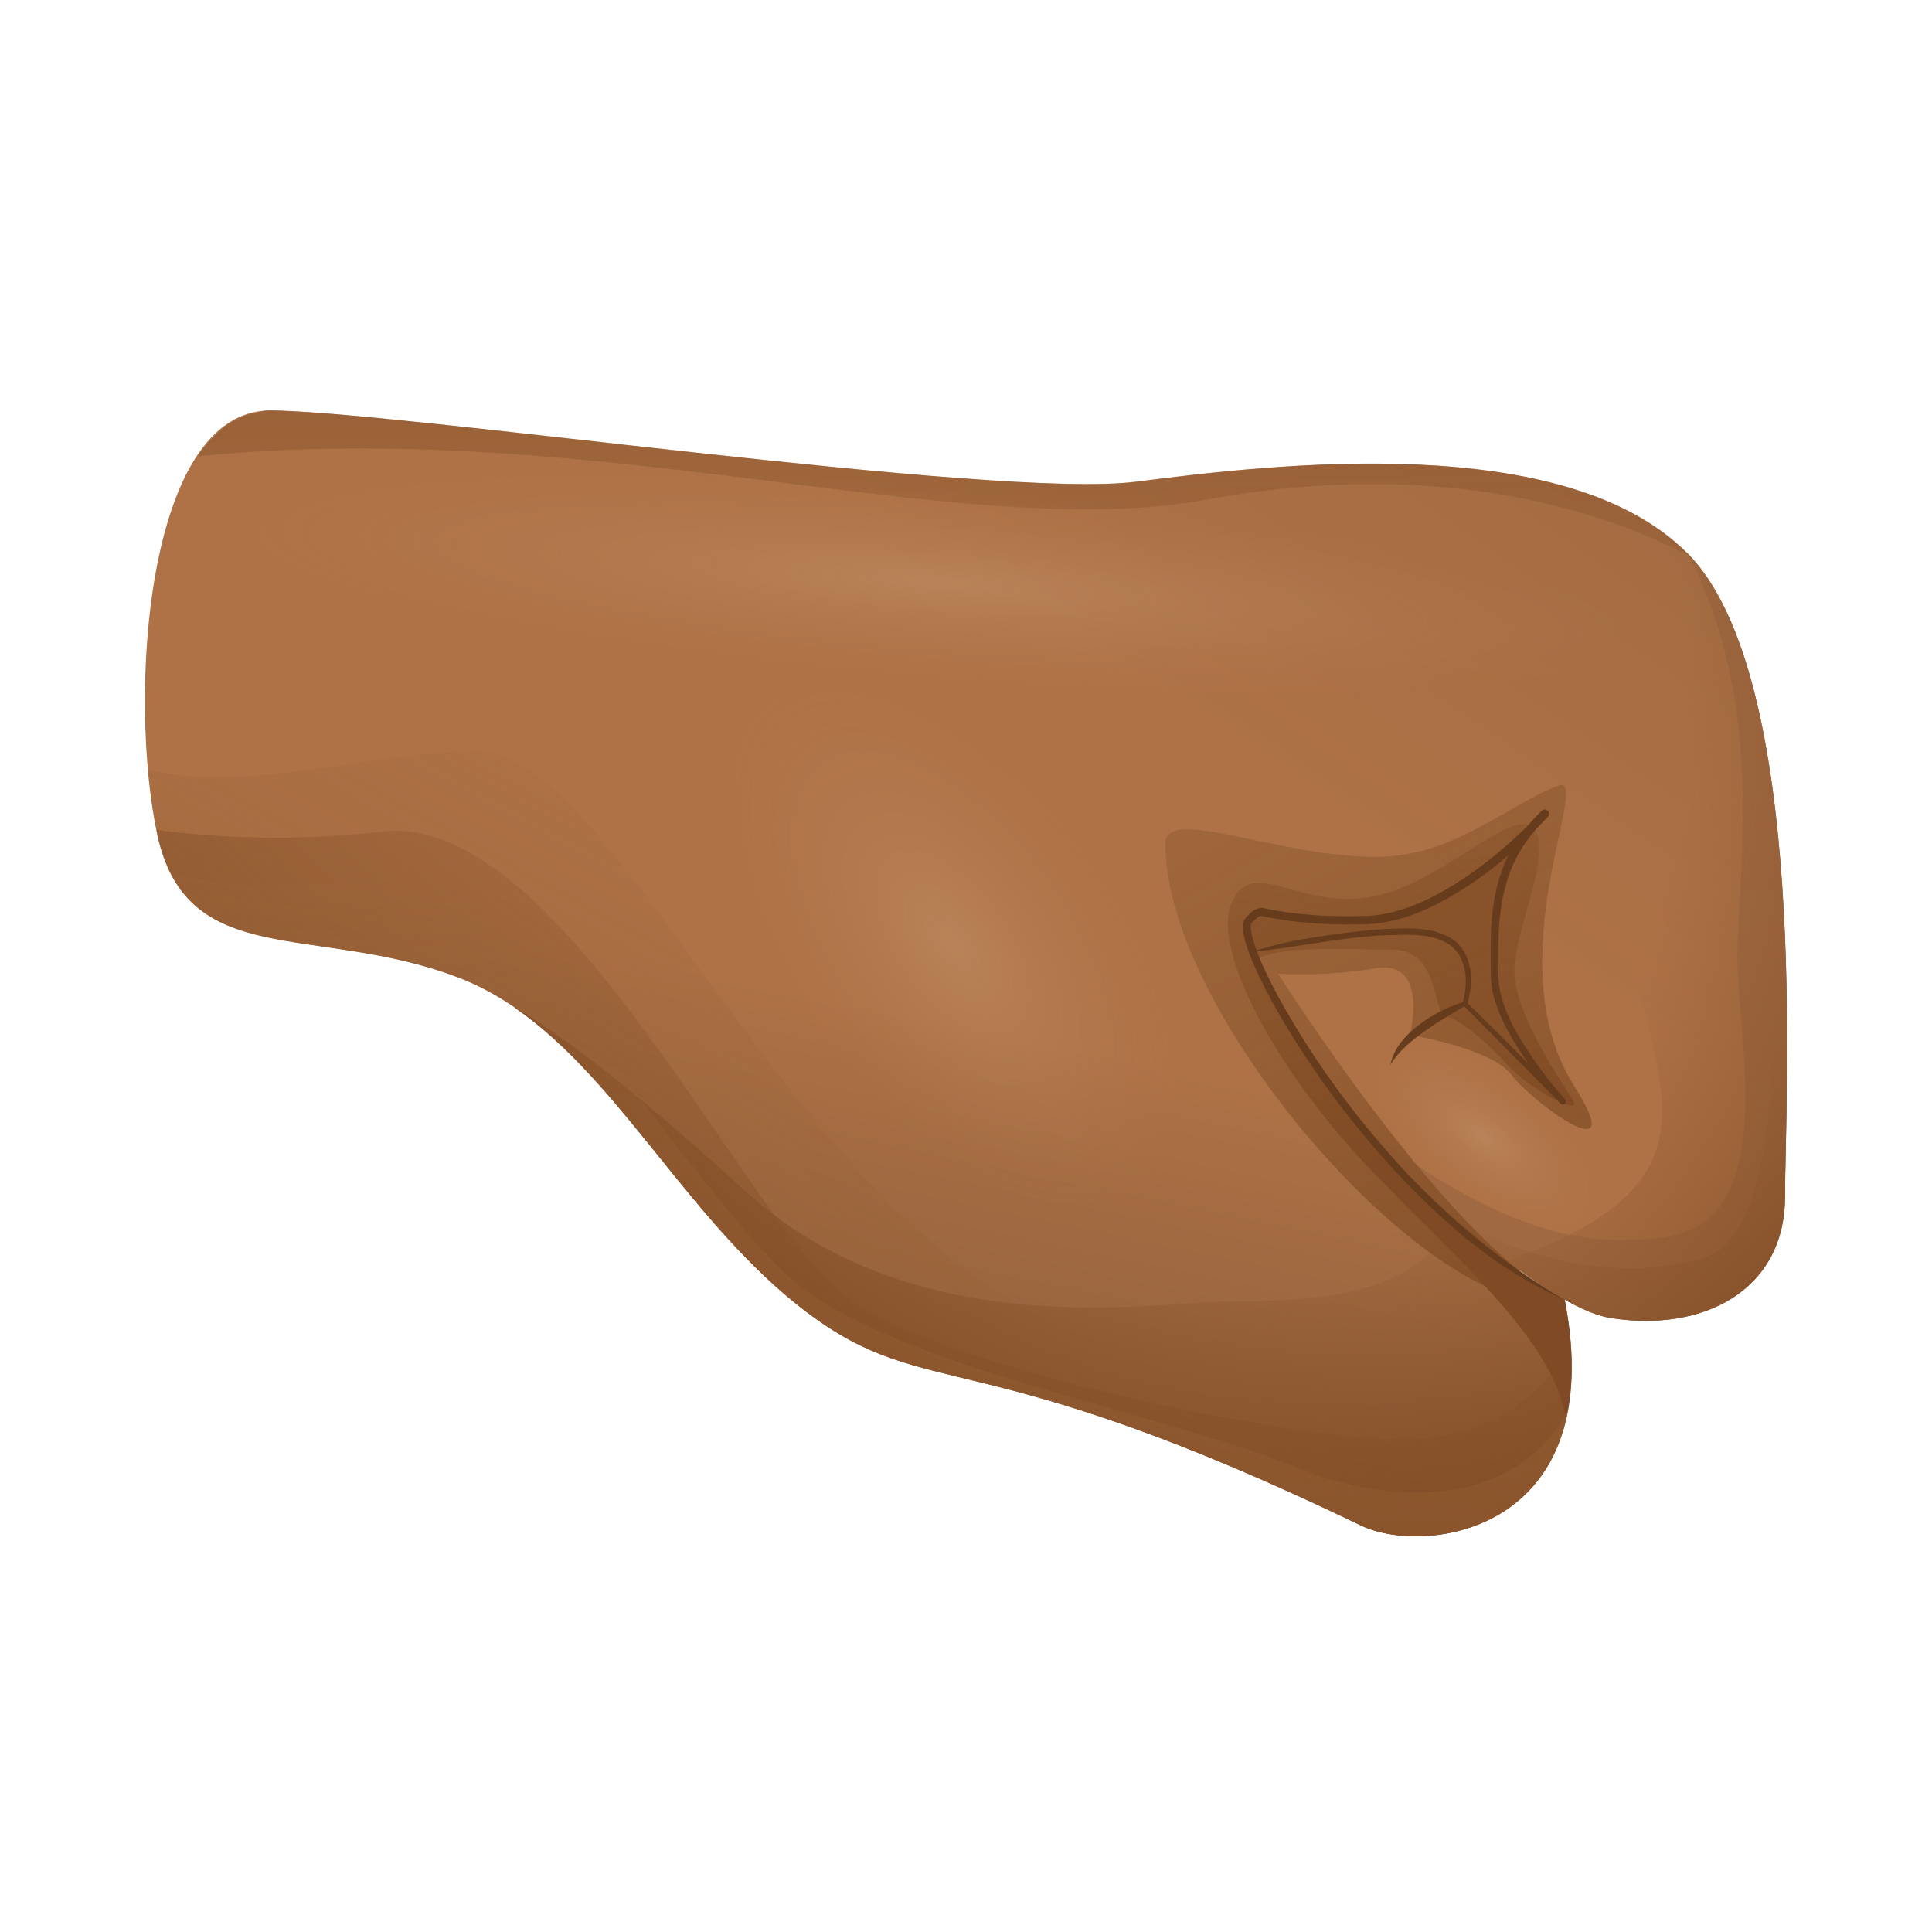 <?xml version="1.0" encoding="utf-8"?><!-- Uploaded to: SVG Repo, www.svgrepo.com, Generator: SVG Repo Mixer Tools -->
<svg width="800px" height="800px" viewBox="0 0 80 80" fill="none" xmlns="http://www.w3.org/2000/svg">
<path d="M49.111 36.419C45.211 40.868 45.664 47.645 50.127 51.557C54.585 55.469 61.366 55.031 65.267 50.583C69.168 46.134 68.714 39.357 64.251 35.445C59.793 31.533 53.012 31.971 49.111 36.419Z" fill="url(#paint0_linear)"/>
<path d="M49.111 36.419C45.211 40.868 45.664 47.645 50.127 51.557C54.585 55.469 61.366 55.031 65.267 50.583C69.168 46.134 68.714 39.357 64.251 35.445C59.793 31.533 53.012 31.971 49.111 36.419Z" fill="url(#paint1_linear)"/>
<path d="M49.111 36.419C45.211 40.868 45.664 47.645 50.127 51.557C54.585 55.469 61.366 55.031 65.267 50.583C69.168 46.134 68.714 39.357 64.251 35.445C59.793 31.533 53.012 31.971 49.111 36.419Z" fill="url(#paint2_linear)"/>
<path d="M18.915 40.451C13.025 38.242 6.025 17 11.181 17C16.337 17 41.258 20.683 47.028 19.948C52.799 19.214 64.767 17.802 69.86 22.897C74.954 27.991 73.912 45.613 73.912 49.541C73.912 53.468 70.475 55.187 66.668 54.572C62.861 53.958 51.877 43.217 51.877 39.409C51.877 39.409 57.705 38.123 59.548 38.732C61.392 39.341 60.653 41.555 60.653 41.555C60.653 41.555 64.152 45.056 64.704 45.608C64.704 45.608 61.882 42.54 61.882 40.451C61.882 38.362 61.637 35.419 63.97 33.7C63.97 33.7 60.106 38.123 56.361 38.123C51.695 38.123 52.497 37.325 51.695 38.123L18.915 40.451Z" fill="url(#paint3_linear)"/>
<path d="M11.181 17C6.025 17 5.291 28.908 6.515 34.56C7.744 40.206 13.02 38.242 18.915 40.451C24.811 42.66 27.779 50.072 33.399 54.328C38.43 58.136 40.372 55.458 56.356 63.167C59.022 64.454 66.668 63.444 64.788 53.812C56.845 49.905 50.892 38.919 51.689 38.123C51.689 38.123 43.528 38.123 39.997 38.123C36.466 38.123 20.878 17 11.181 17Z" fill="url(#paint4_linear)"/>
<path d="M64.913 58.396V58.437C63.913 63.735 58.507 64.204 56.351 63.162C40.367 55.447 38.43 58.13 33.393 54.322C27.769 50.072 24.8 42.659 18.91 40.446C13.02 38.237 7.739 40.201 6.509 34.554C6.338 33.768 6.213 32.856 6.124 31.882C10.441 32.861 15.223 31.116 19.769 31.116C25.415 31.116 32.169 49.16 43.341 54.687C54.517 60.219 64.913 58.396 64.913 58.396Z" fill="url(#paint5_linear)"/>
<path d="M50.221 53.916C53.127 53.785 58.163 54.218 60.178 50.629C61.605 51.884 63.152 52.999 64.788 53.806C66.668 63.438 59.022 64.448 56.356 63.162C40.372 55.447 38.435 58.13 33.399 54.322C28.597 50.691 25.727 44.769 21.326 41.737L21.316 41.716C21.316 41.716 24.191 43.211 30.821 49.285C37.45 55.369 46.658 54.077 50.221 53.916Z" fill="url(#paint6_radial)"/>
<path d="M6.478 34.362C8.744 34.669 11.999 34.872 15.842 34.435C23.331 33.575 31.065 51.135 35.362 53.958C39.659 56.781 53.533 59.605 57.949 59.605C61.22 59.605 63.678 58.188 65.032 55.708C65.6 63.558 58.83 64.361 56.35 63.163C40.367 55.448 38.43 58.131 33.393 54.323C27.769 50.072 24.8 42.66 18.91 40.446C13.02 38.237 7.739 40.201 6.509 34.555C6.504 34.497 6.494 34.424 6.478 34.362Z" fill="url(#paint7_radial)"/>
<path d="M73.912 49.536C73.912 53.463 70.475 55.182 66.668 54.568C64.46 54.214 59.85 50.453 56.356 46.614C62.887 51.599 66.241 51.51 68.751 51.255C73.787 50.744 71.944 43.15 71.944 39.649C71.944 36.149 73.173 29.169 69.855 22.887C74.954 27.991 73.912 45.608 73.912 49.536Z" fill="url(#paint8_linear)"/>
<path d="M10.718 17.068C10.858 17.026 11.014 17 11.181 17C16.337 17 41.258 20.683 47.028 19.948C52.799 19.214 64.767 17.802 69.86 22.896C70.631 23.668 63.355 18.229 49.971 20.688C39.81 22.553 24.805 17.25 8.197 18.891C8.869 17.896 9.692 17.224 10.718 17.068Z" fill="url(#paint9_linear)"/>
<path d="M64.788 53.812C59.871 55.234 48.252 42.295 48.252 34.93C48.252 33.336 52.903 35.482 56.97 35.482C60.147 35.482 62.309 33.393 64.522 32.534C65.98 31.966 61.882 39.779 65.183 44.968C67.548 48.682 63.418 45.614 62.59 44.509C61.762 43.405 58.387 42.853 58.387 42.853C58.387 42.853 59.184 39.722 56.976 40.092C54.767 40.462 52.924 40.316 52.924 40.316C52.924 40.316 60.184 51.786 64.788 53.812Z" fill="url(#paint10_linear)"/>
<path d="M56.325 47.973C59.746 51.672 64.361 55.318 64.829 58.772C65.142 57.454 65.183 55.828 64.788 53.807C64.777 53.802 64.772 53.797 64.762 53.797C64.366 53.604 63.975 53.391 63.59 53.161C63.491 53.104 63.392 53.036 63.298 52.974C63.006 52.792 62.71 52.609 62.423 52.411C62.335 52.349 62.251 52.286 62.168 52.224C61.871 52.01 61.574 51.797 61.288 51.568C61.23 51.526 61.178 51.479 61.121 51.432C60.803 51.177 60.486 50.916 60.178 50.645C60.163 50.635 60.152 50.619 60.137 50.609C56.075 47.02 53.038 42.228 52.002 39.733C53.043 39.139 55.679 39.321 57.658 39.321C59.637 39.321 59.34 42.014 59.845 42.082C60.35 42.15 61.543 43.118 62.34 44.009C63.444 45.239 65.595 46.249 65.131 45.546C64.673 44.843 62.704 41.926 62.704 40.238C62.704 38.55 64.246 35.451 63.564 34.367C62.882 33.284 60.132 36.128 57.507 36.956C54.075 38.04 52.023 35.331 51.038 37.295C50.064 39.253 52.887 44.259 56.325 47.973ZM51.882 39.404C51.632 38.727 51.549 38.258 51.689 38.118C52.486 37.321 51.689 38.118 56.356 38.118C58.975 38.118 61.652 35.956 63.027 34.654C61.73 36.378 61.882 38.712 61.882 40.452C61.882 42.54 64.704 45.608 64.704 45.608C64.152 45.056 60.652 41.556 60.652 41.556C60.652 41.556 61.387 39.347 59.548 38.733C57.715 38.123 51.939 39.394 51.882 39.404Z" fill="url(#paint11_linear)"/>
<path d="M51.877 39.409C52.757 39.097 53.679 38.925 54.596 38.784C55.517 38.644 56.439 38.524 57.371 38.467C58.283 38.446 59.298 38.336 60.158 38.899C61.027 39.529 61.022 40.706 60.751 41.582L60.746 41.592L60.72 41.488L64.788 45.525L64.611 45.697C63.866 44.863 63.189 43.972 62.616 43.004C62.329 42.519 62.085 42.009 61.913 41.467C61.72 40.92 61.725 40.321 61.725 39.779C61.715 38.67 61.736 37.529 62.064 36.435C62.371 35.336 63.022 34.346 63.845 33.57C63.913 33.502 64.027 33.502 64.09 33.575C64.152 33.643 64.152 33.747 64.095 33.815C63.1 34.904 62.007 35.883 60.772 36.69C59.553 37.487 58.179 38.18 56.668 38.269C55.205 38.31 53.721 38.248 52.304 37.941C52.142 37.909 52.111 37.956 51.96 38.086C51.794 38.243 51.783 38.253 51.788 38.42C51.814 38.737 51.934 39.087 52.054 39.415C52.309 40.081 52.637 40.727 52.981 41.363C54.377 43.889 56.106 46.244 58.064 48.374C60.033 50.494 62.267 52.359 64.788 53.812C62.095 52.661 59.835 50.697 57.845 48.577C55.866 46.436 54.121 44.077 52.7 41.524C52.351 40.884 52.017 40.227 51.752 39.54C51.622 39.191 51.497 38.847 51.46 38.441C51.465 38.331 51.439 38.232 51.528 38.081C51.616 37.935 51.663 37.93 51.736 37.847C51.83 37.717 52.142 37.539 52.356 37.612C53.783 37.914 55.226 37.972 56.658 37.925C58.069 37.842 59.397 37.175 60.585 36.393C61.777 35.596 62.871 34.633 63.845 33.586L64.095 33.831C63.303 34.565 62.684 35.487 62.387 36.529C62.069 37.566 62.033 38.675 62.038 39.779C61.939 40.904 62.303 41.91 62.866 42.868C63.418 43.816 64.085 44.707 64.808 45.53C64.855 45.582 64.85 45.66 64.803 45.707C64.756 45.754 64.678 45.749 64.631 45.702L60.595 41.634C60.569 41.608 60.559 41.566 60.569 41.529V41.524C60.809 40.68 60.746 39.623 60.017 39.118C59.293 38.628 58.298 38.701 57.397 38.727C55.538 38.795 53.731 39.232 51.877 39.409Z" fill="#663C1D"/>
<path d="M60.772 41.013L60.741 41.581C60.741 41.596 60.731 41.612 60.715 41.622L60.689 41.638C60.106 41.976 59.528 42.32 58.986 42.706C58.444 43.091 57.934 43.503 57.575 44.091C57.7 43.393 58.236 42.831 58.778 42.419C59.335 41.997 59.96 41.69 60.621 41.481L60.569 41.539L60.772 41.013Z" fill="#663C1D"/>
<path d="M70.6 52.057C74.725 50.739 73.24 36.279 72.933 30.325L73.027 30.392C74.412 37.539 73.912 46.816 73.912 49.541C73.912 53.468 70.475 55.187 66.668 54.573C65.246 54.343 62.829 52.692 60.35 50.525C62.751 51.947 66.928 53.229 70.6 52.057Z" fill="url(#paint12_radial)"/>
<path d="M7.056 36.106C10.613 37.284 14.66 36.273 17.321 36.273C20.634 36.273 28.737 49.41 32.789 52.973C36.841 56.536 48.132 58.5 53.538 60.709C58.793 62.86 63.21 61.735 64.918 58.396C63.934 63.73 58.522 64.209 56.361 63.167C40.377 55.453 38.44 58.135 33.404 54.328C27.779 50.077 24.811 42.665 18.92 40.451C13.655 38.477 8.89 39.815 7.056 36.106Z" fill="url(#paint13_linear)"/>
<path d="M67.074 37.101C66.569 32.809 68.1 26.469 67.136 21.031C68.168 21.526 69.1 22.13 69.86 22.896C74.954 27.99 73.912 45.612 73.912 49.54C73.912 53.468 70.475 55.187 66.668 54.572C65.647 54.405 64.111 53.504 62.408 52.212C72.438 48.675 67.928 44.352 67.074 37.101Z" fill="url(#paint14_radial)"/>
<path opacity="0.16" d="M31.847 29.236C28.753 31.314 30.805 37.414 34.399 43.222C37.336 47.973 43.508 51.369 46.481 49.264C49.455 47.16 51.71 44.748 44.856 35.356C40.815 29.83 34.867 27.204 31.847 29.236Z" fill="url(#paint15_radial)"/>
<path opacity="0.16" d="M10.816 22.048C10.306 24.277 24.087 26.574 39.461 28.137C52.028 29.413 66.595 28.778 66.892 26.579C67.183 24.381 65.939 22.303 39.669 20.178C24.186 18.922 11.316 19.87 10.816 22.048Z" fill="url(#paint16_radial)"/>
<path opacity="0.16" d="M57.163 43.993C56.252 45.108 57.877 47.28 60.053 49.181C61.835 50.734 64.673 51.442 65.532 50.333C66.392 49.218 66.933 48.056 63.012 45.087C60.699 43.332 58.048 42.905 57.163 43.993Z" fill="url(#paint17_radial)"/>
<defs>
<linearGradient id="paint0_linear" x1="65.271" y1="50.596" x2="49.115" y2="36.433" gradientUnits="userSpaceOnUse">
<stop offset="0.001" stop-color="#FFCB4B"/>
<stop offset="1" stop-color="#FFD748"/>
</linearGradient>
<linearGradient id="paint1_linear" x1="57.734" y1="42.16" x2="52.884" y2="54.131" gradientUnits="userSpaceOnUse">
<stop offset="0.001" stop-color="#BE8D68"/>
<stop offset="1" stop-color="#CD9870"/>
</linearGradient>
<linearGradient id="paint2_linear" x1="41.318" y1="18.304" x2="52.922" y2="36.72" gradientUnits="userSpaceOnUse">
<stop stop-color="#A46C3F" stop-opacity="0"/>
<stop offset="1" stop-color="#804B24"/>
</linearGradient>
<linearGradient id="paint3_linear" x1="70.514" y1="-7.138" x2="46.201" y2="28.22" gradientUnits="userSpaceOnUse">
<stop offset="0.001" stop-color="#99643E"/>
<stop offset="1" stop-color="#AE7246"/>
</linearGradient>
<linearGradient id="paint4_linear" x1="33.143" y1="53.259" x2="35.599" y2="41.472" gradientUnits="userSpaceOnUse">
<stop offset="0.001" stop-color="#99643E"/>
<stop offset="1" stop-color="#AE7246"/>
</linearGradient>
<linearGradient id="paint5_linear" x1="42.976" y1="31.884" x2="13.505" y2="85.843" gradientUnits="userSpaceOnUse">
<stop stop-color="#A46C3F" stop-opacity="0"/>
<stop offset="1" stop-color="#804B24"/>
</linearGradient>
<radialGradient id="paint6_radial" cx="0" cy="0" r="1" gradientUnits="userSpaceOnUse" gradientTransform="translate(54.255 27.335) rotate(180) scale(36.812 36.819)">
<stop offset="0.615" stop-color="#8D562E" stop-opacity="0"/>
<stop offset="1" stop-color="#804B24"/>
</radialGradient>
<radialGradient id="paint7_radial" cx="0" cy="0" r="1" gradientUnits="userSpaceOnUse" gradientTransform="translate(63.156 -17.235) rotate(180) scale(93.754 93.771)">
<stop offset="0.615" stop-color="#8D562E" stop-opacity="0"/>
<stop offset="1" stop-color="#804B24"/>
</radialGradient>
<linearGradient id="paint8_linear" x1="61.217" y1="10.487" x2="74.971" y2="119.886" gradientUnits="userSpaceOnUse">
<stop offset="0.001" stop-color="#99643E"/>
<stop offset="1" stop-color="#AE7246"/>
</linearGradient>
<linearGradient id="paint9_linear" x1="39.059" y1="33.239" x2="39.059" y2="0.263" gradientUnits="userSpaceOnUse">
<stop stop-color="#8D562E" stop-opacity="0"/>
<stop offset="1" stop-color="#804B24"/>
</linearGradient>
<linearGradient id="paint10_linear" x1="40.422" y1="4.971" x2="68.174" y2="56.904" gradientUnits="userSpaceOnUse">
<stop stop-color="#A46C3F" stop-opacity="0"/>
<stop offset="1" stop-color="#804B24"/>
</linearGradient>
<linearGradient id="paint11_linear" x1="52.34" y1="8.875" x2="59.217" y2="47.551" gradientUnits="userSpaceOnUse">
<stop stop-color="#A46C3F" stop-opacity="0"/>
<stop offset="1" stop-color="#804B24"/>
</linearGradient>
<radialGradient id="paint12_radial" cx="0" cy="0" r="1" gradientUnits="userSpaceOnUse" gradientTransform="translate(56.587 22.915) rotate(180) scale(42.82 42.827)">
<stop offset="0.615" stop-color="#8D562E" stop-opacity="0"/>
<stop offset="1" stop-color="#804B24"/>
</radialGradient>
<linearGradient id="paint13_linear" x1="39.471" y1="19.731" x2="28.173" y2="108.872" gradientUnits="userSpaceOnUse">
<stop stop-color="#A46C3F" stop-opacity="0"/>
<stop offset="1" stop-color="#804B24"/>
</linearGradient>
<radialGradient id="paint14_radial" cx="0" cy="0" r="1" gradientUnits="userSpaceOnUse" gradientTransform="translate(44.495 30.282) rotate(180) scale(41.286 41.293)">
<stop offset="0.615" stop-color="#8D562E" stop-opacity="0"/>
<stop offset="1" stop-color="#804B24"/>
</radialGradient>
<radialGradient id="paint15_radial" cx="0" cy="0" r="1" gradientUnits="userSpaceOnUse" gradientTransform="translate(39.436 39.06) rotate(-126.15) scale(12.733 6.659)">
<stop stop-color="#F8DBBA"/>
<stop offset="1" stop-color="#CD9870" stop-opacity="0"/>
</radialGradient>
<radialGradient id="paint16_radial" cx="0" cy="0" r="1" gradientUnits="userSpaceOnUse" gradientTransform="translate(38.874 24.126) rotate(-175.381) scale(28.874 4.046)">
<stop stop-color="#F8DBBA"/>
<stop offset="1" stop-color="#CD9870" stop-opacity="0"/>
</radialGradient>
<radialGradient id="paint17_radial" cx="0" cy="0" r="1" gradientUnits="userSpaceOnUse" gradientTransform="translate(61.425 47.062) rotate(-142.863) scale(5.386 2.572)">
<stop stop-color="#F8DBBA"/>
<stop offset="1" stop-color="#CD9870" stop-opacity="0"/>
</radialGradient>
</defs>
</svg>